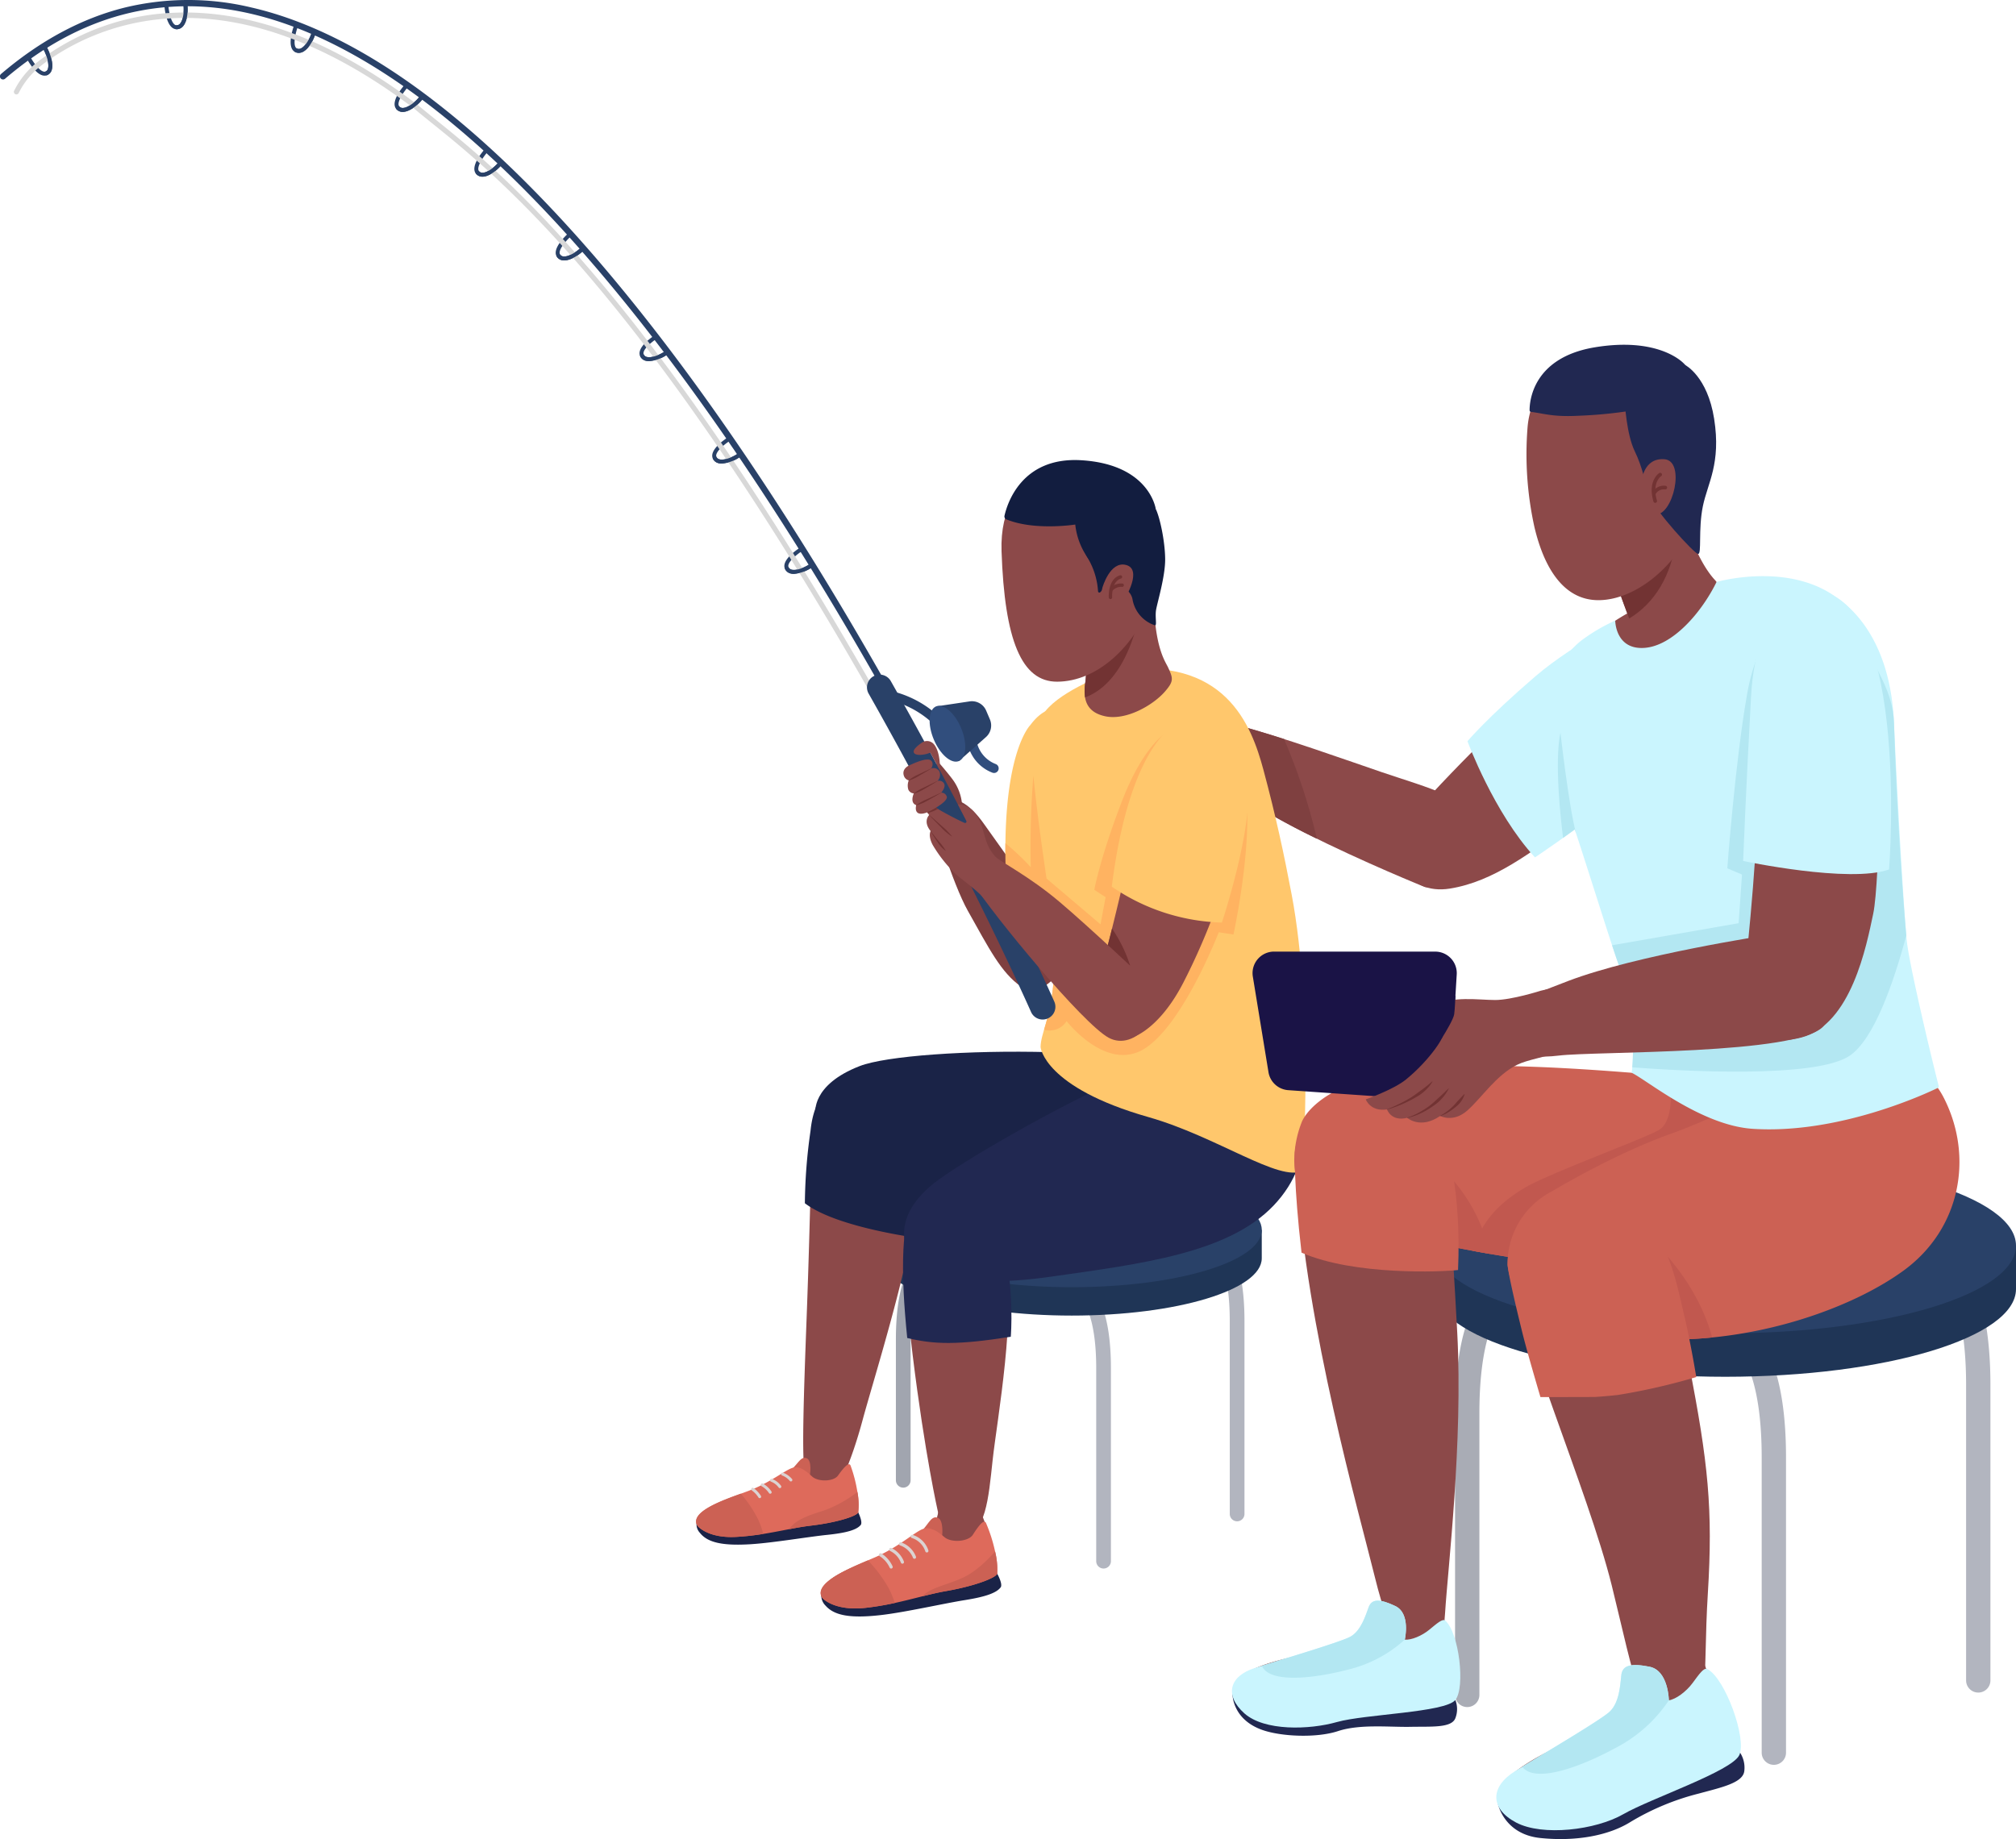 <svg xmlns="http://www.w3.org/2000/svg" width="524" height="478.115"><g id="Layer_2" data-name="Layer 2"><g id="insight"><g id="father_and_son" data-name="father and son"><path d="M370.379 230.616s-15.772-6.332-31.218-14.113c-13.739-6.921-32.513-18.65-32.488-24.104s7.773-5.694 15.144-3.801c10.695 2.746 29.118 9.35 37.493 12.2 11.709 3.986 23.804 6.895 25.73 14.341 2.488 9.623-3.103 17.11-14.661 15.477Z" fill="#8c4949"/><path d="M424.517 159.828s-9.542 3.936-22.343 16.328-34.269 33.547-37.738 39.575.956 17.122 12.429 15.279 21.015-9.432 31.54-16.926c22.42-15.962 30.275-32.782 30.172-41.803s-8.764-14.827-14.06-12.453Z" fill="#8c4949"/><path d="M426.515 158.48s-17.037 8.408-27.446 17.356c-12.547 10.786-17.644 16.865-17.644 16.865s6.862 18.63 17.546 30.2c0 0 34.014-22.552 39.307-34.514s3.038-34.122-11.763-29.906Z" fill="#caf5fe"/><path d="M342.295 218.06a156 156 0 0 0-8.542-25.93c-4.378-1.404-8.546-2.662-11.936-3.533-7.371-1.893-15.119-1.652-15.144 3.801s18.75 17.183 32.488 24.104q1.567.79 3.134 1.558Z" fill="#7f4040"/><path d="M286.84 407.78a1.912 1.912 0 0 1-1.911-1.913v-50.163c0-12.79-3.011-16.603-3.041-16.64.02.025.031.036.031.036l2.83-2.572c.41.451 4.004 4.82 4.004 19.177v50.162a1.912 1.912 0 0 1-1.912 1.912Z" fill="#b2b5bf"/><path d="M234.773 386.75a1.912 1.912 0 0 1-1.912-1.911v-36.675c0-14.357 3.594-18.726 4.003-19.177l2.83 2.572s.012-.01.032-.036c-.03.037-3.041 3.85-3.041 16.64v36.676a1.912 1.912 0 0 1-1.912 1.912Z" fill="#a1a5af"/><path d="M321.553 395.503a1.912 1.912 0 0 1-1.913-1.912V343.43c0-12.791-3.01-16.603-3.04-16.64l.03.036 2.83-2.572c.41.45 4.005 4.82 4.005 19.176v50.163a1.912 1.912 0 0 1-1.912 1.911Z" fill="#b2b5bf"/><path d="M321.268 319.74c-8.558-4.429-24.468-7.405-42.682-7.405s-34.124 2.976-42.682 7.405h-6.693v7.38c0 8.229 22.106 14.9 49.375 14.9s49.374-6.67 49.374-14.9v-7.38Z" fill="#1f3556"/><ellipse cx="278.586" cy="319.74" rx="49.374" ry="14.9" fill="#294168"/><path d="M326.884 295.211s-7.86-20.1-42.527-19.392c-28.539.583-65.725-2.706-71.29 11.211-1.678 3.318-1.756 13.163 12.006 19.227 14.46 6.372 36.734 11.876 49.97 13.416 21.755 2.53 55.496 4.547 51.841-24.462Z" fill="#8c4949"/><path d="M211.947 289.38s-1.167-7.294 11.492-12.219c13.66-5.314 85.35-6.12 98.656 5.314s11.2 25.28-3.289 34.92c-15.172 10.095-41.233 5.82-62.988.506-20.616-5.035-22.921-5.378-37.37-14.017-1.988-1.078-7.236-7.828-6.501-14.503Z" fill="#1a2347"/><path d="M224.998 280.364a12.435 12.435 0 0 0-13.125 10.791c-1.307 9.673-1.05 20.534-2.223 51.673-1.622 43.058-1.266 45.648 3.37 47.452 3.85 1.499 8.513-11.163 11.15-20.96s11.911-39.21 13.49-53.933.318-32.104-9.51-34.52a18.708 18.708 0 0 0-3.152-.503Z" fill="#8c4949"/><path d="M237.59 321.716a95.608 95.608 0 0 0 1.576-10.183c1.155-14.945-1.161-33.046-15.904-32-2.626.097-11.274 1.3-12.59 14.457a139.31 139.31 0 0 0-1.47 18.826c7.156 5.49 23.84 8.194 28.387 8.9Z" fill="#1a2347"/><path d="M217.151 380.402a4.746 4.746 0 0 0-7.24.719 10.189 10.189 0 0 0-1.074 2.075c-1.476 3.817-9.588 5.053-14.863 6.89s-12.576 2.233-12.095 7.8c.088 2.357 12.422 2.301 21.356 1.598s17.904-2.413 18.951-3.555c0 0 1.511-1.948-.19-6.79-1.075-3.055-2.7-6.633-4.845-8.737Z" fill="#8c4949"/><path d="M222.686 392.4s1.637 2.986 1.078 3.998c-1.074 1.392-3.985 2.142-8.808 2.637s-14.088 2.074-19.862 2.429c-7.46.458-11.223-.492-13.16-2.946a3.263 3.263 0 0 1-.88-2.576Z" fill="#1a2347"/><path d="M210.512 383.469s.623-3.684-.81-4.346c-1.739-.804-2.643 2.346-4.733 3.382 0 0 3.275 1.96 5.543.964Z" fill="#cc6154"/><path d="M223.07 393.197a17.924 17.924 0 0 0-.215-5.33 36.508 36.508 0 0 0-1.772-6.846c-.347-.872-1.31-.138-3.283 2.607-1.117 1.554-5.14 1.695-6.74.209s-3.046-2.617-4.79-2.298-5.342 3.43-10.871 5.722c-3.904 1.618-14.996 4.712-14.45 8.563a1.967 1.967 0 0 0 .613 1.146c.914.86 3.762 2.92 9.841 2.587 7.652-.42 13.68-2.26 19.297-2.92 6.758-.794 11.935-2.444 12.37-3.44Z" fill="#de6a5b"/><path d="M180.94 395.749c-.318-3.095 6.837-5.695 11.622-7.424a32.088 32.088 0 0 1 3.792 5.394 18.294 18.294 0 0 1 2.016 5.07 67.82 67.82 0 0 1-6.966.768c-6.077.333-8.925-1.725-9.84-2.586a1.968 1.968 0 0 1-.624-1.222ZM223.07 393.197c-.435.996-5.612 2.646-12.37 3.44-1.82.214-3.686.553-5.635.926 1.642-2.237 4.115-3.327 9.115-4.87a31.433 31.433 0 0 0 8.675-4.826 17.924 17.924 0 0 1 .216 5.33Z" fill="#cc6154"/><g fill="#dbd3d2"><path d="M202.773 386.872a.381.381 0 0 1-.373-.14 4.407 4.407 0 0 0-1.968-1.521.381.381 0 0 1 .214-.732 5.139 5.139 0 0 1 2.355 1.783.381.381 0 0 1-.228.61ZM200.263 388.327a.381.381 0 0 1-.393-.17 5.692 5.692 0 0 0-1.923-1.786.381.381 0 0 1 .352-.676 6.428 6.428 0 0 1 2.214 2.053.382.382 0 0 1-.25.58ZM197.532 389.479a.381.381 0 0 1-.395-.173 6.528 6.528 0 0 0-1.71-1.82.381.381 0 0 1 .42-.637 7.24 7.24 0 0 1 1.937 2.054.381.381 0 0 1-.251.576ZM205.647 385.134a.38.38 0 0 1-.363-.127 4.827 4.827 0 0 0-1.996-1.42.381.381 0 0 1 .226-.727 5.568 5.568 0 0 1 2.35 1.653.381.381 0 0 1-.217.62Z"/></g><path d="M291.344 281.34s-52.26 24.134-54.99 36.182c-2.003 8.838 7.253 14.512 21.368 14.512s71.556-5.099 78.908-29.808-32.053-27.945-45.286-20.885Z" fill="#8c4949"/><path d="M326.779 280.311s-19.556-6.619-35.435.147-42.051 21.915-48.668 27.21-9.116 11.325-6.91 17.208 13.21 10.443 37.177 7.06 46.337-6.177 58.1-18.532 9.704-29.122-4.264-33.093Z" fill="#212851"/><path d="M236.354 317.522s-2.36 8.496.847 34.624 6.603 40.974 6.603 40.974.098 7.036 6.273 6.374 6.837-9.855 7.94-20.003 6.429-39.382 2.9-51.957-19.795-20.024-24.563-10.012Z" fill="#8c4949"/><path d="M235.806 347.846c6.87 1.666 12.972 1.886 26.917-.325.087-.645 3.625-49.512-25.928-33.088 0 0-2.793 3.53-1.911 21.62.17 3.5.5 7.545.922 11.793Z" fill="#212851"/><path d="M254.666 392.708a5.787 5.787 0 0 0-10.543-.006 8.57 8.57 0 0 0-.54 1.663c-1.028 4.758-13.581 9.405-17.561 11.274s-12.528 4.396-12.55 9.04c.13 2.066 6.878 3.915 13.678 2.868s15.145-3.443 20.336-4.339 9.846-2.504 11.07-4.162-2.236-13.04-3.491-15.504c-.138-.27-.269-.55-.399-.834Z" fill="#8c4949"/><path d="M258.727 408.293s1.968 3.162 1.419 4.301c-1.09 1.585-4.223 2.58-9.461 3.413s-15.262 3.117-21.546 3.853c-8.12.951-12.287.142-14.55-2.421a3.684 3.684 0 0 1-1.117-2.76Z" fill="#1a2347"/><path d="M244.89 399.274s.459-4.061-1.145-4.697c-1.949-.773-2.746 2.721-4.967 3.98 0 0 3.696 1.943 6.113.717Z" fill="#cc6154"/><path d="M259.195 409.14a19.609 19.609 0 0 0-.557-5.81 39.94 39.94 0 0 0-2.35-7.37c-.432-.93-1.439-.07-3.428 3.048-1.126 1.764-5.51 2.162-7.348.635s-3.485-2.674-5.371-2.22-5.627 4.07-11.528 6.907c-4.165 2.003-16.093 6.053-15.264 10.227a2.162 2.162 0 0 0 .748 1.221c1.06.89 4.295 2.953 10.895 2.223 8.333-.921 14.806-3.296 20.9-4.356 7.334-1.276 12.887-3.39 13.303-4.505Z" fill="#de6a5b"/><path d="M213.334 414.474c-.533-3.36 7.123-6.632 12.245-8.811a35.11 35.11 0 0 1 4.468 5.662 20.01 20.01 0 0 1 2.508 5.415 74.16 74.16 0 0 1-7.562 1.26c-6.599.73-9.834-1.332-10.895-2.221a2.163 2.163 0 0 1-.764-1.305ZM259.195 409.14c-.416 1.114-5.97 3.23-13.302 4.505-1.976.343-3.994.826-6.1 1.352 2-2.277 6.39-2.938 10.469-4.824 4.489-2.077 8.376-6.842 8.376-6.842a19.609 19.609 0 0 1 .557 5.809Z" fill="#cc6154"/><g fill="#dbd3d2"><path d="M237.76 405.238a.417.417 0 0 1-.453-.234 5.584 5.584 0 0 0-3.32-3.218.417.417 0 0 1 .19-.812 6.348 6.348 0 0 1 3.885 3.676.417.417 0 0 1-.2.555.423.423 0 0 1-.102.033ZM234.627 406.518a.417.417 0 0 1-.474-.287 5.643 5.643 0 0 0-2.81-3.027.417.417 0 0 1 .343-.76 6.428 6.428 0 0 1 3.263 3.54.417.417 0 0 1-.275.522.406.406 0 0 1-.047.012ZM231.699 407.787a.417.417 0 0 1-.46-.248 6.99 6.99 0 0 0-2.581-2.966.417.417 0 0 1 .42-.72 7.726 7.726 0 0 1 2.928 3.361.417.417 0 0 1-.308.573ZM240.982 403.603a.417.417 0 0 1-.469-.274 5.423 5.423 0 0 0-3.506-3.488.417.417 0 0 1 .204-.81 6.26 6.26 0 0 1 4.09 4.026.418.418 0 0 1-.32.546Z"/></g><path d="M267.99 195.715s-1.877 12.058-3.157 26.34-1.666 27.493.914 30.825 11.205 3.441 15.35-8.723 5.54-28.068 6.446-34.86c1.887-14.14-13.736-28.077-19.552-13.582Z" fill="#7f4040"/><path d="M267.819 188.485s-7.94 7.648-6.272 41.552c0 0 15.375 5.011 23.734 3.989a119.655 119.655 0 0 0 4.117-14.31c3.707-20.281-10.634-45.962-21.58-31.231Z" fill="#ffc76c"/><g fill="#7f4040"><path d="M276.384 243.104s-13.267-18.506-20.66-28.95-12.032-5.033-12.947-3.714 4.967 19.56 8.752 26.29c5.514 9.803 8.636 16.125 13.912 19.788s14.028-5.37 10.943-13.414Z"/><path d="M244.245 198.517s2.522 2.93 3.484 4.292a12.631 12.631 0 0 1 2.324 6.277 17.617 17.617 0 0 0 3.984 5.745c2.756 2.59-2.19 9.233-6.241 6.31s-6.109-12.985-7.238-14.447-1.028-8.144 3.687-8.177Z"/></g><path d="M296.128 174.9c-8.586.33-14.347 3.02-21.286 8.09a17.989 17.989 0 0 0-5.68 6.573c-3.494 6.814-.74 22.93 4.38 44.675.68 2.888 2.9 20.035 4.23 23.716 2.37 6.556 2.965 10.594 4.355 12.758 2.426 3.777 8.747 22.442 24.178 18.915 20.46-4.677 26.568-13.26 27.538-18.706 2.287-12.84-1.5-37.32-2.139-48.66-.518-9.188-5.425-25.31-7.425-30.932-2.244-6.307-6.43-14.378-21.98-16.12a29.349 29.349 0 0 0-6.171-.309Z" fill="#ea9a88"/><path d="M289.774 174.41s-11.858 4.002-17.206 9.498-7.083 16.296-5.772 21.312c13.668 52.294 3.784 59.723 3.67 67.002 0 0 .867 10.462 28.037 18.195 17.923 5.1 34.22 17.079 40.113 13.913 0 0 2.815-41.558-2.868-71.672-1.976-10.47-4.128-20.513-7.352-32.505-3.119-11.601-9.88-29.903-38.622-25.743Z" fill="#ffc76c"/><g fill="#ffb361"><path d="m316.78 242.365 3.823.588s8.302-37.982-.294-46.918c-7.499-7.795-9.263-8.237-16.909-5.736 0 0-6.028 3.088-11.762 17.943s-7.205 23.092-7.205 23.092l2.94 1.912-1.323 7.06-14.15-12.01c4.208 24.408 1.155 33.68-.526 39.407a5.188 5.188 0 0 0 5.854-2.247s10.44 13.532 20.438 7.06 19.114-30.151 19.114-30.151Z"/><path d="M268.603 201.624a229.83 229.83 0 0 0-.686 23.827 64.537 64.537 0 0 0-6.59-6.234c-.039 3.27.025 6.866.22 10.82l11.197 3.172s-3.063-19.72-4.141-31.585Z"/></g><path d="M281.707 168.506a27.825 27.825 0 0 1 .44 8.577c-.6 3.797-.453 7.908 5.079 9.122s12.584-2.964 15.577-6.427c2.32-2.685 2.132-3.406.798-6.28-.741-1.598-3.484-5.105-3.717-17.938-.02-3.998-4.938-6.95-9.614-4.34-3.26 1.819-10.726 4.58-8.563 17.286Z" fill="#8c4949"/><path d="M296.785 155.488c-.005-1.049-.641-2.76-3.108-5.249a7.501 7.501 0 0 0-3.407.981c-3.26 1.819-10.726 4.58-8.563 17.287a27.825 27.825 0 0 1 .44 8.576 13.315 13.315 0 0 0-.116 4.23c12.613-4.694 14.764-25.271 14.754-25.825Z" fill="#723333"/><path d="M280.508 120.496s-20.98-.272-20.185 22.848 5.2 33.926 14.473 33.878c10.396-.052 20.327-9.098 24.956-21.934s.742-34.55-19.244-34.792Z" fill="#8c4949"/><path d="M281.445 138.507s-.38 3.914 1.288 6.576a19.269 19.269 0 0 1 2.67 8.642.345.345 0 0 0 .59.228c.563-.572 1.4-1.443 1.877-2.03.765-.943 6.001.56 6.515 4.005a8.629 8.629 0 0 0 5.765 6.625c.642.258.046-2 .32-3.873s2.42-8.744 2.38-13.356-1.368-10.807-2.452-13.023c.001 0-16.295 4.119-18.953 6.206Z" fill="#121d3f"/><path d="M286.536 152.785s1.95-7.004 6.144-5.908.225 8.234-1.171 10.032c-1.66 2.14-7.011 3.26-4.973-4.124Z" fill="#8c4949"/><g fill="#723333"><path d="M288.673 155.752a.437.437 0 0 0 .395-.462c-.003-.041-.232-4.106 2.295-4.884a.436.436 0 0 0-.257-.834c-3.185.98-2.922 5.579-2.91 5.774a.437.437 0 0 0 .464.407Z"/><path d="M288.933 153.66a.434.434 0 0 0 .277-.135 3.023 3.023 0 0 1 2.382-.96.436.436 0 0 0 .183-.853 3.834 3.834 0 0 0-3.201 1.216.436.436 0 0 0 .359.733Z"/></g><path d="M283.306 145.783a18.304 18.304 0 0 1-3.823-9.413s-10.613 1.67-17.914-1.35a.817.817 0 0 1-.482-.933c.676-3.035 4.393-15.382 19.965-14.435 17.741 1.079 19.347 12.65 19.347 12.65Z" fill="#121d3f"/><g fill="#294168"><path d="M11.578 19.67c-2.207 0-4.391-3.996-4.657-4.497a.515.515 0 0 1 .91-.482c.792 1.495 2.824 4.41 4.048 3.886a1.049 1.049 0 0 0 .59-.724c.423-1.424-.59-4.208-1.502-5.577a.515.515 0 1 1 .856-.571c.856 1.283 2.213 4.49 1.632 6.442a2.072 2.072 0 0 1-1.171 1.376 1.774 1.774 0 0 1-.706.146ZM45.913 7.603h-.019c-2.637-.022-3.119-5.512-3.165-6.138a.515.515 0 0 1 1.026-.076c.126 1.686.816 5.173 2.148 5.184h.01a1.154 1.154 0 0 0 .912-.459c.927-1.096 1.063-3.708.804-5.173a.515.515 0 1 1 1.014-.179c.291 1.648.164 4.604-1.032 6.017a2.182 2.182 0 0 1-1.698.824ZM77.651 13.748a2.104 2.104 0 0 1-.891-.199c-2.393-1.11-.565-6.308-.349-6.897a.515.515 0 0 1 .967.354c-.583 1.588-1.393 5.05-.185 5.61a1.153 1.153 0 0 0 1.03-.037c1.297-.616 2.498-2.939 2.867-4.38a.515.515 0 0 1 .997.256c-.415 1.62-1.752 4.26-3.424 5.054a2.356 2.356 0 0 1-1.012.24ZM104.678 29.095a2.154 2.154 0 0 1-1.62-.681c-1.803-1.926 1.84-6.06 2.261-6.526a.515.515 0 0 1 .763.691c-1.134 1.254-3.182 4.159-2.272 5.131a1.154 1.154 0 0 0 .969.352c1.433-.084 3.417-1.788 4.299-2.985a.515.515 0 0 1 .829.61c-.992 1.348-3.22 3.293-5.068 3.402a2.376 2.376 0 0 1-.161.006ZM125.41 45.935a2.154 2.154 0 0 1-1.62-.68c-1.803-1.926 1.84-6.06 2.26-6.526a.515.515 0 0 1 .764.69c-1.135 1.255-3.183 4.16-2.273 5.132a1.153 1.153 0 0 0 .969.352c1.432-.085 3.417-1.788 4.299-2.985a.515.515 0 0 1 .829.61c-.993 1.347-3.22 3.293-5.068 3.402a2.41 2.41 0 0 1-.16.005ZM146.648 67.708q-.081 0-.16-.004a2.181 2.181 0 0 1-1.693-.873c-1.574-2.117 2.512-5.814 2.983-6.229a.515.515 0 0 1 .68.773c-1.27 1.118-3.632 3.773-2.838 4.842a1.154 1.154 0 0 0 .923.459c1.436.074 3.598-1.39 4.609-2.48a.515.515 0 0 1 .754.7c-1.105 1.191-3.432 2.812-5.258 2.812ZM168.704 93.89a3.448 3.448 0 0 1-.752-.076 2.182 2.182 0 0 1-1.526-1.14c-1.204-2.348 3.436-5.32 3.969-5.652a.515.515 0 0 1 .543.874c-1.436.894-4.204 3.123-3.596 4.308a1.154 1.154 0 0 0 .835.605c1.401.313 3.777-.778 4.954-1.687a.515.515 0 0 1 .629.815 9.617 9.617 0 0 1-5.056 1.954ZM187.598 120.513a3.45 3.45 0 0 1-.751-.077 2.181 2.181 0 0 1-1.527-1.14c-1.203-2.347 3.436-5.32 3.969-5.652a.515.515 0 0 1 .543.874c-1.435.894-4.203 3.123-3.595 4.308a1.154 1.154 0 0 0 .834.605c1.4.313 3.777-.778 4.954-1.686a.515.515 0 1 1 .629.815 9.616 9.616 0 0 1-5.056 1.953ZM206.344 149.192a3.447 3.447 0 0 1-.752-.077 2.18 2.18 0 0 1-1.526-1.14c-1.204-2.347 3.436-5.32 3.968-5.652a.515.515 0 0 1 .544.874c-1.436.894-4.204 3.123-3.596 4.308a1.154 1.154 0 0 0 .835.605c1.4.314 3.777-.778 4.954-1.686a.515.515 0 0 1 .629.815 9.617 9.617 0 0 1-5.056 1.953Z"/></g><path d="M272.09 262.161a.809.809 0 0 1-.74-.483c-.065-.147-6.586-14.93-17.76-37.055-10.31-20.417-26.804-51.439-46.826-83.28-22.492-35.77-44.76-65.261-66.184-87.654C113.865 25.766 88.418 8.884 64.944 3.512c-22.895-5.239-44.297.46-63.61 16.938a.809.809 0 1 1-1.05-1.23C10.439 10.554 21.252 4.75 32.422 1.97a70.182 70.182 0 0 1 32.884-.034c12.452 2.85 25.544 8.92 38.914 18.04 12.125 8.272 24.754 19.24 37.536 32.602 21.501 22.474 43.837 52.055 66.388 87.92 20.055 31.896 36.573 62.966 46.9 83.413 11.188 22.157 17.722 36.968 17.787 37.115a.81.81 0 0 1-.74 1.135Z" fill="#294168"/><path d="M245.327 212.066C215.364 155.932 186.65 110.85 159.98 78.072c-22.033-27.079-37.597-39.614-46.895-47.103-1.729-1.393-3.222-2.596-4.498-3.684l-.058-.046C86.488 10.51 65.198 2.46 45.248 3.316A62.19 62.19 0 0 0 10.01 15.913a21.946 21.946 0 0 0-6.336 7.684.656.656 0 0 0 .586.95h.012a.66.66 0 0 0 .59-.369 20.621 20.621 0 0 1 5.95-7.212c12.307-9.369 46.386-27.014 96.9 11.315l.029.023c1.286 1.097 2.782 2.302 4.512 3.695 18.612 14.99 62.197 50.094 131.906 180.69a.662.662 0 1 0 1.168-.623Z" fill="#d8d8d8"/><g fill="#294168"><path d="M12.082 19.565a.515.515 0 0 1-.204-.988 1.049 1.049 0 0 0 .59-.724c.424-1.424-.59-4.208-1.502-5.577a.515.515 0 1 1 .857-.571c.855 1.284 2.212 4.49 1.632 6.442a2.072 2.072 0 0 1-1.171 1.376.514.514 0 0 1-.203.042ZM45.913 7.603h-.019a.515.515 0 0 1 .009-1.03h.01a1.154 1.154 0 0 0 .912-.459c.927-1.096 1.063-3.708.804-5.173a.515.515 0 1 1 1.014-.179c.291 1.648.164 4.604-1.032 6.017a2.182 2.182 0 0 1-1.698.824ZM77.651 13.748a2.104 2.104 0 0 1-.891-.199.515.515 0 1 1 .433-.934 1.153 1.153 0 0 0 1.03-.037C79.52 11.963 80.72 9.64 81.09 8.2a.515.515 0 0 1 .997.256c-.415 1.62-1.752 4.26-3.424 5.054a2.356 2.356 0 0 1-1.012.24ZM104.678 29.095a2.154 2.154 0 0 1-1.62-.681.515.515 0 1 1 .751-.704 1.154 1.154 0 0 0 .97.352c1.432-.084 3.417-1.787 4.298-2.984a.515.515 0 0 1 .83.61c-.993 1.347-3.22 3.293-5.068 3.401a2.41 2.41 0 0 1-.161.006ZM125.41 45.935a2.154 2.154 0 0 1-1.62-.68.515.515 0 1 1 .75-.704 1.155 1.155 0 0 0 .97.352c1.432-.085 3.417-1.788 4.299-2.985a.515.515 0 0 1 .829.61c-.993 1.347-3.22 3.293-5.068 3.402a2.41 2.41 0 0 1-.16.005ZM146.648 67.708q-.081 0-.16-.004a2.181 2.181 0 0 1-1.693-.873.515.515 0 0 1 .826-.614 1.154 1.154 0 0 0 .923.459c1.433.074 3.597-1.39 4.608-2.48a.515.515 0 0 1 .755.7c-1.106 1.191-3.433 2.812-5.26 2.812ZM168.704 93.89a3.448 3.448 0 0 1-.752-.076 2.182 2.182 0 0 1-1.526-1.14.515.515 0 0 1 .916-.47 1.154 1.154 0 0 0 .835.605c1.401.313 3.777-.779 4.954-1.687a.515.515 0 0 1 .629.815 9.617 9.617 0 0 1-5.056 1.954ZM187.598 120.513a3.45 3.45 0 0 1-.751-.077 2.181 2.181 0 0 1-1.527-1.14.515.515 0 0 1 .917-.47 1.154 1.154 0 0 0 .834.605c1.401.313 3.777-.778 4.954-1.687a.515.515 0 1 1 .629.815 9.615 9.615 0 0 1-5.056 1.954ZM206.344 149.192a3.447 3.447 0 0 1-.752-.077 2.18 2.18 0 0 1-1.526-1.14.515.515 0 1 1 .916-.47 1.154 1.154 0 0 0 .835.605c1.4.313 3.777-.778 4.954-1.687a.515.515 0 0 1 .629.815 9.616 9.616 0 0 1-5.056 1.954Z"/></g><path d="M251.814 193.472a1.2 1.2 0 0 1-.367-.057c-.173-.056-4.31-1.415-9.972-6.22a25.378 25.378 0 0 0-11.167-5.385 1.202 1.202 0 0 1 .365-2.377 27.362 27.362 0 0 1 12.358 5.929c5.258 4.463 9.114 5.751 9.152 5.764a1.203 1.203 0 0 1-.37 2.346Z" fill="#294168"/><path d="M258.37 200.956a1.198 1.198 0 0 1-.47-.096 10.319 10.319 0 0 1-6.102-6.489 10.537 10.537 0 0 1-.462-4.13 1.202 1.202 0 0 1 2.386.302 7.976 7.976 0 0 0 5.118 8.104 1.202 1.202 0 0 1-.47 2.31Z" fill="#314e7d"/><path d="m243.28 183.656 8.747-1.31a4.024 4.024 0 0 1 4.297 2.4l.976 2.286a4.026 4.026 0 0 1-1.032 4.592l-7.03 6.234Z" fill="#294168"/><ellipse cx="246.259" cy="190.758" rx="3.849" ry="7.7" transform="rotate(-22.749 246.259 190.758)" fill="#314e7d"/><path d="M271.014 265.054a3.31 3.31 0 0 1-3.03-1.977c-.162-.368-16.5-37.342-42.19-82.721a3.309 3.309 0 1 1 5.759-3.26c25.864 45.686 42.324 82.945 42.488 83.316a3.31 3.31 0 0 1-3.027 4.642Z" fill="#294168"/><path d="M297.725 254.795s-14.689-13.898-22.476-20.45-14.253-9.702-18.458-12.865-9.367-.409-3.896 8.162 28.54 36.493 35.27 40.145 15.464-5.874 9.56-14.992Z" fill="#8c4949"/><path d="m248.967 209.106 2.213 4.284a.387.387 0 0 1-.5.532c-1.807-.795-5.37-2.688-6.536-3.409a34.095 34.095 0 0 1-3.052-2.169 2.92 2.92 0 0 0 .43 3.531s-1.727 1.628.365 4.185c0 0-.73 1.195.531 3.587a35.628 35.628 0 0 0 5.976 7.572c1.693 1.527 5.362 4.052 7.222 6.21.597.665 4.53 3.686 7.32.266s-1.18-7.88-3.57-10.304-2.83-3.984-3.628-6.74-2.09-7.324-6.771-7.545Z" fill="#8c4949"/><path d="m241.536 211.86 1.52 1.334 1.507 1.346c.501.45 1.03.87 1.498 1.354a18.162 18.162 0 0 1 1.351 1.512.022.022 0 0 1-.03.033 9.067 9.067 0 0 1-.837-.582 17.73 17.73 0 0 1-.785-.641c-.514-.438-.965-.943-1.44-1.42l-1.417-1.442c-.467-.487-.937-.97-1.397-1.463a.022.022 0 0 1 0-.03.022.022 0 0 1 .03-.001ZM241.905 216.048c.321.426.642.852.973 1.27q.488.634.994 1.251c.335.414.708.794 1.018 1.225a14.297 14.297 0 0 1 .897 1.332.022.022 0 0 1-.008.031.023.023 0 0 1-.024 0 5.397 5.397 0 0 1-.636-.51 8.822 8.822 0 0 1-.57-.573 11.981 11.981 0 0 1-.958-1.292q-.457-.662-.892-1.336a36.563 36.563 0 0 1-.831-1.374.022.022 0 0 1 .008-.03.022.022 0 0 1 .029.006ZM241.091 208.345a2.928 2.928 0 0 0 .041 3.027 10.936 10.936 0 0 0 2.666-1.077c-1.426-.918-2.707-1.95-2.707-1.95Z" fill="#723333"/><path d="M318.71 193.444a9.893 9.893 0 0 0-17.217.976 62.53 62.53 0 0 0-5.09 14.806c-2.59 12.336-6.912 31.244-10.104 42.63s-1.58 16.202 2.694 18.106 12.32-2.366 18.552-14.446 13.578-30.495 14.73-45.35c.504-6.509-.94-12.54-3.565-16.722Z" fill="#8c4949"/><path d="M293.748 251.06a36.77 36.77 0 0 0-4.709-9.651c-.366 1.47-.73 2.9-1.085 4.277 2.15 1.98 4.162 3.85 5.794 5.375Z" fill="#723333"/><path d="M306.744 187.535s-12.876 3.997-17.768 42.972a52.889 52.889 0 0 0 28.62 9.336s9.696-29.002 6.223-40.431c-3.601-11.85-10.202-14.279-17.075-11.877Z" fill="#ffc76c"/><path d="M242.743 193.49a2.33 2.33 0 0 0-3.127-.421c-1.05.729-2.378 1.822-2.108 2.535.437 1.151 3.492.516 4.286.04l2.496 4.615s.303-4.521-1.547-6.77Z" fill="#8c4949"/><path d="M236.457 198.926s-2.274.844-1.467 2.898a1.845 1.845 0 0 0 1.21 1.064 3.66 3.66 0 0 0-.11 2.385 1.647 1.647 0 0 0 1.43.99s-1.137 2.459.624 3.046c0 0-.917 3.155 2.604 1.981 1.76-.734 6.015-3.119 5.281-4.33a1.428 1.428 0 0 0-1.393-.88s1.357-1.504.697-2.458a1.436 1.436 0 0 0-1.65-.587 2.278 2.278 0 0 0 .476-2.495 1.723 1.723 0 0 0-2.127-.734s.77-1.137.073-1.98-2.97-.148-5.648 1.1Z" fill="#8c4949"/><path d="M242.043 199.826c-.47.288-.945.565-1.417.848l-1.429.83c-.477.274-.937.582-1.439.81a10.019 10.019 0 0 1-1.548.594.022.022 0 0 1-.02-.04 10.142 10.142 0 0 1 1.37-.947c.47-.286.981-.491 1.476-.731l1.488-.711c.5-.23.996-.467 1.498-.693a.022.022 0 0 1 .021.04ZM243.693 203.054c-.49.31-.988.61-1.484.912l-1.501.883a17.047 17.047 0 0 1-1.522.85c-.266.12-.532.236-.808.336a5.254 5.254 0 0 1-.849.25.022.022 0 0 1-.017-.04c.481-.34.97-.648 1.472-.938.499-.293 1.037-.514 1.558-.769l1.562-.766 1.568-.756a.022.022 0 0 1 .021.039ZM244.647 206.1c-.519.313-1.044.614-1.567.918l-1.584.888a18.14 18.14 0 0 1-1.605.85c-.28.118-.56.234-.85.332a5.626 5.626 0 0 1-.889.242.023.023 0 0 1-.026-.019.024.024 0 0 1 .01-.023c.513-.335 1.03-.64 1.56-.93.528-.292 1.093-.512 1.64-.768l1.642-.768 1.648-.762a.022.022 0 0 1 .02.04Z" fill="#723333"/><path d="M461.06 458.817a3.162 3.162 0 0 1-3.161-3.162v-76.78c0-19.45-4.556-25.265-4.602-25.321a.867.867 0 0 0 .056.064l4.68-4.254c.634.697 6.19 7.448 6.19 29.51v76.781a3.162 3.162 0 0 1-3.162 3.162Z" fill="#b2b5bf"/><path d="M381.363 443.797a3.162 3.162 0 0 1-3.162-3.162v-73.303c0-22.062 5.556-28.813 6.19-29.51l4.68 4.254s.02-.02.057-.065c-.046.057-4.602 5.872-4.602 25.321v73.303a3.162 3.162 0 0 1-3.163 3.162ZM426.981 415.83a3.162 3.162 0 0 1-3.162-3.162v-58.757c0-22.062 5.556-28.813 6.19-29.51l4.68 4.253s.02-.02.056-.064c-.046.057-4.602 5.872-4.602 25.321v58.758a3.162 3.162 0 0 1-3.162 3.162Z" fill="#a9acb5"/><path d="M514.192 440.028a3.162 3.162 0 0 1-3.162-3.163v-76.78c0-19.45-4.556-25.265-4.602-25.321a.867.867 0 0 0 .056.064l4.68-4.253c.634.697 6.19 7.447 6.19 29.51v76.78a3.162 3.162 0 0 1-3.162 3.163Z" fill="#b2b5bf"/><path d="M513.756 323.826c-13.099-6.78-37.45-11.335-65.33-11.335s-52.232 4.556-65.331 11.335H372.85v11.296c0 12.595 33.836 22.806 75.575 22.806S524 347.718 524 335.122v-11.296Z" fill="#1f3556"/><ellipse cx="448.426" cy="323.826" rx="75.574" ry="22.806" fill="#294168"/><path d="M463.946 233.107s29.926.371 32.724 23.934c.708 7.093 4.2 21.47 8.686 30.927s.75 30.386-16.49 41.971-49.422 7.138-54.618-17.525c-5.251-24.923-2.356-33.871-6.036-50.955-2.745-12.739 17.08-30.244 35.734-28.352Z" fill="#cc6154"/><path d="M470.578 296.934c-.636-5.735-5.247-12.746-10.943-13.685-9.826-1.62-31.515-4.068-61.73-4.303-40.214-.313-59.723 2.651-59.996 24.21-.098 4.363 5.211 12.866 32.116 18.711s40.877 5.967 60.653 7.847 34.746-1.118 38.297-15.707a50.707 50.707 0 0 0 1.603-17.073Z" fill="#8c4949"/><path d="M338.363 291.682a27.544 27.544 0 0 0-1.957 10.166c.122 5.313 1.158 9.625 15.06 15.672 0 0 27.06 9.48 71.893 12.886 4.331.304 37.857 4.617 44.681-10.678s6.093-36.698-12.323-38.058-67.133-7.35-91.78-2.976c-22.02 3.086-25.574 12.988-25.574 12.988Z" fill="#cc6154"/><path d="M387.285 325.988c-3.79-16.728-15.193-24.432-15.193-24.432l1.374 21.762c4.088.883 8.706 1.792 13.819 2.67Z" fill="#c1584f"/><path d="M434.259 283.634s.662 7.941-3.087 10.148-28.522 11.27-34.845 15c-8.601 5.075-11.248 10.37-12.791 14.12a22.846 22.846 0 0 0-.774 2.279c8.343 1.547 18.205 3.054 29.409 4.22 12.823-1.097 27.256-3.286 38.187-7.602 25.141-9.928 29.773-48.975-16.099-38.165Z" fill="#c1584f"/><path d="M376.06 304.96s1.184 12.733 2.705 41.448-2.47 61.572-3.15 72.814-3.954 11.106-7.067 11.455-7.16-4.277-11.17-20.576-18.057-65.581-20.2-104.178c-2.471-22.055 33.391-34.815 38.882-.962Z" fill="#8c4949"/><path d="M378.975 330.17c.882-20.002-2.617-33.54-5.66-40.832-4.458-10.676-34.212-10.993-36.767 10.255 0 0-.31 8.364 1.748 26.067 13.725 6.006 36.735 4.995 40.679 4.51Z" fill="#cc6154"/><path d="M364.442 416.063a6.731 6.731 0 0 1 10.72 3.698 12.733 12.733 0 0 1 .366 3.173c-.027 6.142.693 7.39 1.656 13s-1.525 10.011-8.65 10.518-20.58-1.017-30.732-1.047-16.91-2.428-16.915-6.374 7.375-6.615 15.678-8.384 17.165-4.212 20.921-6.978c3.284-2.418 4.31-5.495 6.956-7.606Z" fill="#8c4949"/><path d="M320.344 440.177s-.294 6.717 7.758 9.569c4.849 1.717 14.037 2.164 19.702.294s13.412-.994 18.82-1.103 10.642.343 11.65-2.234a6.467 6.467 0 0 0-.002-4.744Z" fill="#212851"/><path d="M365.131 426.27s1.607-6.806-2.471-8.737-6.097-1.887-6.911.282-2.015 6.248-4.848 7.73-18.284 6.019-24.829 8.125-7.874 7.067-2.657 11.745 16.927 4.314 24.095 2.272 28.124-2.464 30.762-5.728.981-17.455-2.605-20.631c-.665-.622-2.188.73-4.14 2.342s-4.7 2.75-6.396 2.6Z" fill="#caf5fe"/><path d="M365.131 426.27s1.607-6.807-2.471-8.738-6.097-1.887-6.911.282-2.015 6.248-4.848 7.731c-2.585 1.353-15.682 5.25-22.926 7.521 1.985 4.584 13.29 3.377 22.543.96a33.568 33.568 0 0 0 14.613-7.757Z" fill="#b3e7f2"/><path d="M506.79 291.207s10.103 28.587-21.71 43.236c-38.044 17.518-60.269 12.927-76.406 10.141s-25.652-24.49 1.021-38.05c23.358-11.874 29.615-11.63 46.076-20.652s42.95-19.785 51.019 5.325Z" fill="#8c4949"/><path d="M391.84 328.84a21.196 21.196 0 0 1 11.47-19.077s15.87-9.606 30.808-14.942 26.94-12.94 35.21-16.143 28.007-8.671 35.875 6.67 4.401 34.154-10.402 44.96c-13.39 9.774-38.41 18.811-64.15 17.877-22.348-.81-36.543-3.068-38.811-19.344Z" fill="#cc6154"/><path d="m429.981 323.028-2.68 25.02q1.643.076 3.35.137a106.595 106.595 0 0 0 14.376-.47c-3.923-14.731-15.046-24.687-15.046-24.687Z" fill="#c1584f"/><path d="M428.663 320.559s5.331 8.496 10.327 34.055 6.275 37.742 4.912 59.664.84 34.236-6.674 36.716c-9.693 3.201-12.68-16.152-18.293-38.786-6.186-24.942-25.471-68.754-25.996-83.454-.49-13.71 26.614-22.082 35.724-8.195Z" fill="#8c4949"/><path d="M400.393 363.21q7.067 0 14.134-.026c2.025-.132 4.047-.302 6.065-.535a164.087 164.087 0 0 0 20.31-4.647 301.177 301.177 0 0 0-2.74-14.339c-3.201-12.808-5.691-35.4-30.766-31.308-5.335 1.6-15.471 4.447-15.527 16.5 0 0-.144 1.578 3.79 17.477.935 3.776 2.648 9.814 4.734 16.878Z" fill="#cc6154"/><path d="M430.291 431.265a7.456 7.456 0 0 1 12.513 1.098 14.098 14.098 0 0 1 1.244 3.312c1.618 6.608 2.726 7.756 5.266 13.527s1.045 11.168-6.477 13.624-22.39 4.43-33.308 7.12-18.824 1.93-19.888-2.311 6.152-9.088 14.602-13.217 17.317-9.132 20.612-13.113c2.881-3.48 3.16-7.062 5.436-10.04Z" fill="#8c4949"/><path d="M389.365 469.013s1.569 7.844 10.979 8.825 17.937-.687 23.525-4.217a65.49 65.49 0 0 1 17.741-7.353c5.784-1.57 11.37-2.746 11.763-5.786a7.163 7.163 0 0 0-1.274-5.098Z" fill="#212851"/><path d="M433.769 442.049s-.098-7.747-5-8.727-7.057-.392-7.35 2.157-.49 7.256-3.138 9.61-18.036 11.373-24.505 15.394-6.567 9.707.294 13.335 20.683 1.96 27.838-2.158 28.23-11.177 30.19-15.394-3.626-19.904-8.331-22.356c-.882-.49-2.156 1.373-3.823 3.628s-4.313 4.216-6.175 4.51Z" fill="#caf5fe"/><path d="M433.769 442.049s-.098-7.747-5-8.727-7.057-.392-7.35 2.157-.49 7.256-3.138 9.61c-2.415 2.147-15.446 9.85-22.621 14.234 3.361 4.393 15.187.064 24.484-5.018a37.19 37.19 0 0 0 13.625-12.256Z" fill="#b3e7f2"/><path d="M434.804 154.383s20.303-7.002 37.608-.908 19.881 34.79 19.827 52.138a296.134 296.134 0 0 0 3.778 46.368c2.196 14.755 2.057 29.63-23.918 37.312s-35.212-7.782-39.516-17.067-13.696-38.586-20.463-52.757-15.059-41.186-1.811-51.302 16.798-10.885 24.495-13.784Z" fill="#8c4949"/><path d="M435.369 133.184a8.54 8.54 0 0 1 3.277 4.306c1.025 2.932 3.586 9.51 7.088 13.283 4.603 4.96-2.096 15.64-9.063 17.148-7.55 1.635-10.701-.37-13.078-6.748s-2.84-7.64-4.45-12.84c-2.567-8.285 2.007-13.763 6.726-15.535 4.197-1.577 7.233-1.128 9.5.386Z" fill="#8c4949"/><path d="M425.869 132.798c4.197-1.577 7.233-1.128 9.5.386 1.537 1.027.609 4.981.36 6.814-1.308 9.63-5.581 16.772-12.275 20.803-2.256-6.055-2.734-7.372-4.312-12.467-2.566-8.286 2.008-13.764 6.727-15.536Z" fill="#723333"/><path d="M419.83 161.341s.015 7.546 7.484 7.1 15.026-9.317 18.849-17.144c0 0 17.151-4.944 29.777 3.06 1.957 1.335 15.217 8.604 16.342 33.475 1.166 25.78 2.697 50.343 3.32 56.658.613 6.217 6.43 30.561 8.307 37.851a.422.422 0 0 1-.224.486c-2.904 1.413-25.722 12.108-48.123 10.64-13.405-.878-27.642-12.79-31.465-14.57 0 0 .097-.625.15-1.224.291-3.276.915-14.747-3.22-26.028-2.4-6.55-8.473-26.368-12.208-37.486-3.051-9.085-8.083-21.384-5.78-34.021a21.917 21.917 0 0 1 7.914-13.564 45.7 45.7 0 0 1 8.877-5.233Z" fill="#caf5fe"/><g fill="#b3e7f2"><path d="M480.572 274.589c6.421-4.077 11.598-19.012 14.91-31.368-.718-7.874-2.446-31.077-3.2-55.39-.255-8.205-5.153-14.28-6.71-19.006-5.276-6.156-9.262-9.93-20.438-8.51 0 0-7.939 2.702-11.026 20.13s-5.146 45.3-5.146 45.3l3.822 1.617-.882 12.649-32.89 5.736c.802 2.439 1.494 4.48 2.014 5.898 4.06 11.075 3.533 22.334 3.237 25.84 13.514 1.016 47.206 2.882 56.309-2.896ZM409.646 216.645c-1.87-6.915-4.058-26.199-4.058-26.199-1.6 7.753.095 22.713.69 27.391.954-.68 1.97-1.413 3.037-2.192l.33 1Z"/></g><path d="M417.936 92s-19.487 1.516-20.901 19.208a87.879 87.879 0 0 0 1.795 25.824c2.558 10.832 7.702 18.95 16.541 18.998 11.703.063 25.972-13.05 28.326-31.485s-9.228-34.733-25.761-32.546Z" fill="#8c4949"/><g fill="#212851"><path d="M422.334 104.757s.431 8.154 2.565 12.542 2.618 8.09 3.922 11.766 11.534 14.828 12.542 14.947.004-6.361 1.248-12.41 4.767-11.062 2.929-22.735c-1.734-11.01-7.497-13.953-7.497-13.953s-12.626-.474-15.709 9.843Z"/><path d="M426.613 106.317a114.201 114.201 0 0 1-16.271 1.765c-6.65.36-8.958-.572-12.406-1.004a.41.41 0 0 1-.363-.402c-.014-2.172.689-13.72 17.035-16.398 15.55-2.546 22.252 3.155 23.435 4.636 0 0 5.835 9.404-11.43 11.403Z"/></g><path d="M426.7 125.09s.453-6.164 5.962-5.695 2.195 14.755-2.471 14.384-3.492-8.689-3.492-8.689Z" fill="#8c4949"/><g fill="#723333"><path d="M430.341 130.717a.474.474 0 0 0 .331-.586c-1.348-4.71 1.015-6.293 1.116-6.359a.473.473 0 0 0-.502-.8c-.126.078-3.078 1.986-1.522 7.42a.472.472 0 0 0 .577.325Z"/><path d="M430.09 128.581a.47.47 0 0 0 .266-.189 2.48 2.48 0 0 1 2.415-1.158.473.473 0 0 0 .185-.927 3.41 3.41 0 0 0-3.38 1.55.473.473 0 0 0 .514.724Z"/></g><path d="M465.136 157.06s-8.234 4.411-7.793 28.68-2.206 51.918-3.529 64.567 1.47 22.797 14.41 19.414 16.908-23.827 18.672-32.21 2.206-50.3 1.47-57.802-8.968-31.475-23.23-22.65Z" fill="#8c4949"/><path d="M468.223 153.97s-11.762 2.942-13.086 27.063-2.058 42.8-2.058 42.8 27.642 5.883 37.934 2.206c0 0 6.029-77.805-22.79-72.069Z" fill="#caf5fe"/><path d="M459.401 243.1s-33.964 5.148-51.755 11.913-19.555 8.09-19.555 12.943 7.499 7.648 17.056 6.472 62.341-.147 68.81-7.648 1.47-25.15-14.556-23.68Z" fill="#8c4949"/><path d="m370.99 285.932-36.15-2.514a5.599 5.599 0 0 1-5.137-4.68l-4.066-24.844a5.599 5.599 0 0 1 5.526-6.503l41.884.007a5.599 5.599 0 0 1 5.587 5.94l-1.668 27.35a5.599 5.599 0 0 1-5.976 5.244Z" fill="#1a1346"/><path d="M400.505 257.554s-7.594 2.424-11.876 2.424-11.349-1.146-15.592 1.536c-5.163 3.262-8.544 11.432-8.544 11.432l7.231-2.462s1.96-1.94 3.171-1.859-3.069 6.832-9.464 12.03c-3.235 2.628-10.442 5.156-10.442 5.156s1.163 3.26 5.526 2.613c0 0 1.05 3.233 5.251 2.182 0 0 3.393 3.071 8.564-.485 0 0 3.393 1.859 7.109-1.454s7.463-9.17 12.876-11.837 18.146-2.629 18.55-11.114-5.978-9.779-12.36-8.162Z" fill="#8c4949"/><path d="M374.826 269.809c1.052-1.67 2.955-4.877 3.147-6.123s.325-4.831.325-4.831l-17.819-1.02-.63 11.413-.96 5.147 9.206-.126s5.68-2.791 6.731-4.46Z" fill="#1a1346"/><g fill="#723333"><path d="M360.504 288.39q1.635-.627 3.202-1.409a33.678 33.678 0 0 0 3.05-1.68c.986-.611 1.892-1.327 2.825-1.995.23-.17.463-.34.687-.518.234-.17.45-.359.68-.533.446-.367.884-.746 1.332-1.133a.037.037 0 0 1 .053.003.038.038 0 0 1 .005.043 8.656 8.656 0 0 1-1.03 1.458 13.091 13.091 0 0 1-1.27 1.256 12.148 12.148 0 0 1-1.444 1.047q-.763.46-1.542.88a34.17 34.17 0 0 1-3.196 1.508 31.3 31.3 0 0 1-3.33 1.143.037.037 0 0 1-.023-.07ZM365.758 290.57a16.299 16.299 0 0 0 1.56-.59c.507-.229 1.007-.47 1.492-.738.49-.26.963-.548 1.43-.843l.69-.46c.225-.157.444-.326.667-.488.877-.67 1.668-1.435 2.476-2.175.42-.357.8-.754 1.209-1.13.209-.184.395-.388.595-.583.2-.194.402-.39.618-.577a.038.038 0 0 1 .055.002.037.037 0 0 1 .005.041 11.77 11.77 0 0 1-1.966 2.77c-.2.202-.388.418-.605.601-.215.187-.435.368-.656.547l-.167.132-.175.123-.348.247c-.23.165-.458.333-.7.481-.24.154-.474.313-.715.461l-.733.427c-.499.268-1.001.526-1.517.754a16.128 16.128 0 0 1-3.198 1.07.037.037 0 0 1-.019-.071ZM374.316 290.087a12.824 12.824 0 0 0 1.792-1.154 15.822 15.822 0 0 0 1.604-1.379c.503-.494.923-1.056 1.403-1.56l.181-.19a3.36 3.36 0 0 0 .181-.192c.118-.13.237-.26.364-.385s.246-.258.37-.388c.128-.128.255-.258.399-.38a.039.039 0 0 1 .056.003.038.038 0 0 1 .007.035 6.187 6.187 0 0 1-.992 1.965 5.523 5.523 0 0 1-.736.82c-.134.126-.28.24-.418.36s-.278.239-.423.35c-.143.114-.282.232-.43.34l-.441.323c-.304.203-.608.402-.923.584a11.31 11.31 0 0 1-1.967.916.037.037 0 0 1-.03-.067Z"/></g></g></g></g></svg>